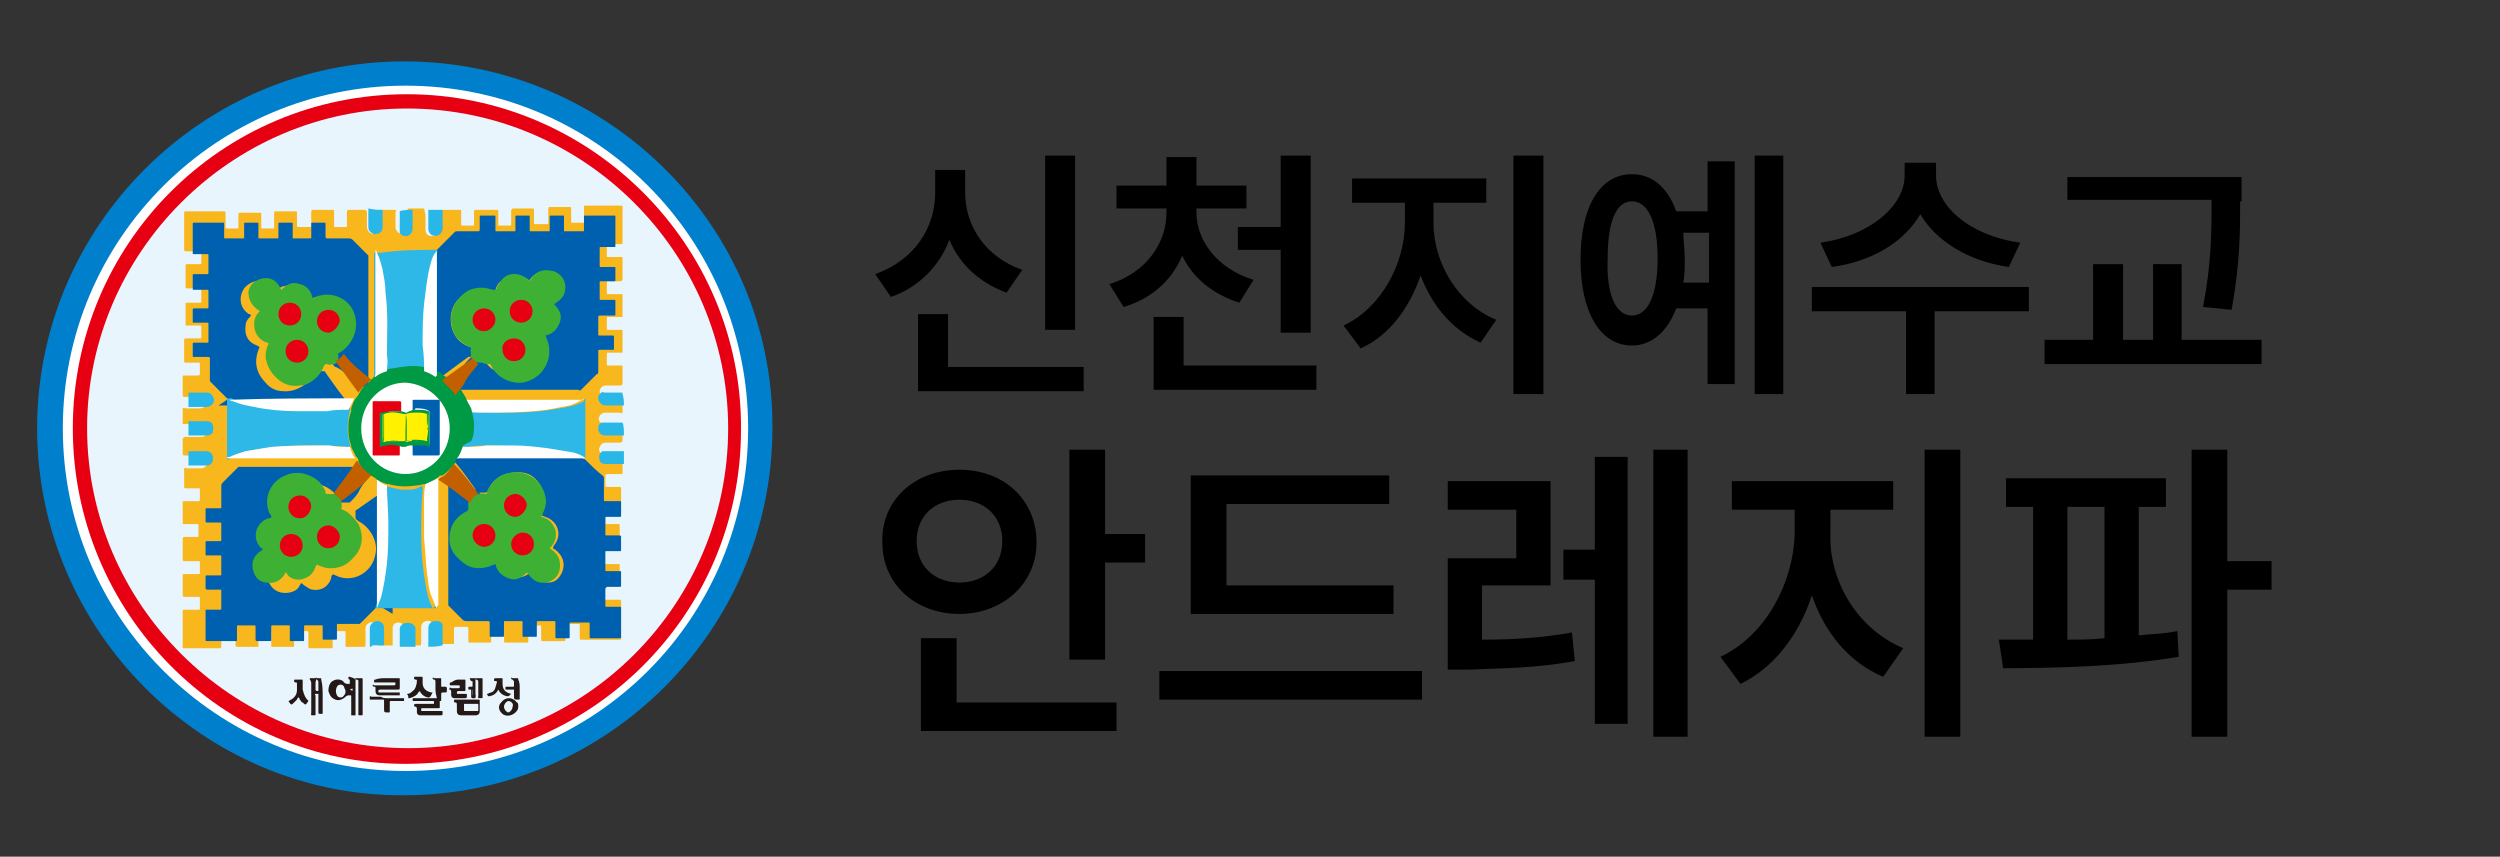 <?xml version="1.0" encoding="utf-8"?>
<!-- Generator: Adobe Illustrator 28.0.0, SVG Export Plug-In . SVG Version: 6.00 Build 0)  -->
<svg version="1.1" id="Layer_1" xmlns="http://www.w3.org/2000/svg" xmlns:xlink="http://www.w3.org/1999/xlink" x="0px" y="0px"
	 viewBox="0 0 175.1 60" style="enable-background:new 0 0 175.1 60;" xml:space="preserve">
<rect x="0" y="0" width="175.1" height="60" fill="#333333" stroke="none"/>
<style type="text/css">
	.st0{enable-background:new    ;}
	.st1{fill:#0080CC;}
	.st2{fill:#FFFFFF;}
	.st3{fill:#E60012;}
	.st4{fill:#E9F5FC;}
	.st5{fill:#F8B71C;}
	.st6{fill:#231815;}
	.st7{fill:#241916;}
	.st8{fill:#29B7E7;}
	.st9{fill:#251A17;}
	.st10{fill:#241917;}
	.st11{fill:#0060B0;}
	.st12{fill:#2DB8E8;}
	.st13{fill:#D8E1E7;}
	.st14{fill:#3EB134;}
	.st15{fill:#009944;}
	.st16{fill:#C26000;}
	.st17{fill:#019944;}
	.st18{fill:#FFF100;}
	.st19{fill:#2CA838;}
	.st20{fill:#6FC027;}
	.st21{fill:#38AC35;}
	.st22{fill:#BBD912;}
	.st23{fill:#119F40;}
	.st24{fill:#DEE609;}
	.st25{fill:#1DA33C;}
	.st26{fill:#7DC422;}
	.st27{fill:#47B131;}
	.st28{fill:#17A13D;}
	.st29{fill:#59B72C;}
</style>
<g class="st0">
	<path d="M65.5,13.5v-1.6h2.1v1.6c0,2.3,1.4,4.5,4,5.4l-1.1,1.6c-1.9-0.7-3.3-2-4-3.7c-0.7,1.8-2.1,3.3-4.1,4l-1.1-1.6
		C64.1,18.2,65.5,15.9,65.5,13.5z M64.3,22h2.1v3.7h9.5v1.7H64.3V22z M75.3,23.1h-2.1V10.9h2.1V23.1z"/>
	<path d="M87.8,19.6l-1,1.6c-1.9-0.6-3.3-1.8-4-3.3c-0.7,1.7-2.1,3-4.1,3.6l-1-1.6c2.6-0.8,4-2.9,4-5v-0.3h-3.5V13h3.5v-2h2.1v2h3.5
		v1.6h-3.5v0.3C83.8,16.8,85.2,18.8,87.8,19.6z M80.8,22.2h2.1v3.4h9.3v1.7H80.8V22.2z M86.7,15.9h3v-5h2.1v12.4h-2.1v-5.8h-3V15.9z
		"/>
	<path d="M104.8,22.4l-1.1,1.6c-2-0.9-3.4-2.6-4.2-4.7c-0.8,2.3-2.2,4.2-4.2,5.1l-1.2-1.6c2.6-1.2,4.3-4.3,4.3-7.2v-1.4h-3.7v-1.7
		h9.4v1.7h-3.7v1.4C100.4,18.4,102.1,21.3,104.8,22.4z M106,10.9h2.1v16.7H106V10.9z"/>
	<path d="M114.3,12.2c1.4,0,2.5,0.9,3.1,2.6h2.2v-3.5h1.9v15.6h-1.9v-5.3h-2.2c-0.6,1.6-1.7,2.6-3.1,2.6c-2.2,0-3.6-2.3-3.6-6
		C110.7,14.4,112.1,12.2,114.3,12.2z M114.3,22.1c1.1,0,1.8-1.4,1.8-4c0-2.6-0.7-4-1.8-4c-1.1,0-1.7,1.4-1.7,4
		C112.5,20.7,113.2,22.1,114.3,22.1z M118,18.1c0,0.6,0,1.2-0.1,1.7h1.8v-3.5h-1.8C117.9,16.9,118,17.5,118,18.1z M124.9,27.6h-2
		V10.9h2V27.6z"/>
	<path d="M126.9,20.1h15.2v1.7h-6.6v5.8h-2v-5.8h-6.6V20.1z M141.5,17l-0.8,1.7c-2.8-0.4-5.1-1.8-6.2-3.7c-1.1,1.9-3.3,3.3-6.2,3.7
		l-0.8-1.7c3.5-0.5,5.9-2.6,5.9-4.7v-0.9h2.2v0.9C135.6,14.4,137.9,16.5,141.5,17z"/>
	<path d="M143.2,23.8h3.4v-5.3h2.1v5.3h2.1v-5.3h2v5.3h5.6v1.7h-15.2V23.8z M156.9,14.1c0,2.1,0,4.3-0.6,7.6l-2-0.2
		c0.6-3.1,0.6-5.4,0.6-7.4v-0.1h-10.1v-1.6h12.2V14.1z"/>
</g>
<g class="st0">
	<path d="M67.2,32.9c3.1,0,5.4,2.1,5.4,5.1c0,2.9-2.4,5-5.4,5c-3.1,0-5.4-2.1-5.4-5C61.7,35,64.1,32.9,67.2,32.9z M67.2,40.8
		c1.7,0,3-1.1,3-2.9c0-1.8-1.3-2.9-3-2.9c-1.7,0-3,1.1-3,2.9C64.2,39.7,65.5,40.8,67.2,40.8z M64.5,44.7H67v4.5h11.2v2H64.5V44.7z
		 M77.4,37.4h2.8v2h-2.8v6.8h-2.5V31.5h2.5V37.4z"/>
	<path d="M81.2,47h18.4v2H81.2V47z M97.5,43H83.4v-9.7h13.9v2H85.9V41h11.7V43z"/>
	<path d="M108.6,41h-4.8v3.8c2.1,0,4-0.1,6.3-0.5l0.2,2c-2.7,0.5-5,0.5-7.5,0.6h-1.4v-7.8h4.8v-3.4h-4.8v-2h7.2V41z M109.5,38.5h2.2
		V32h2.3v18.7h-2.3V40.6h-2.2V38.5z M115.8,31.5h2.4v20.1h-2.4V31.5z"/>
	<path d="M133.3,45.4l-1.4,2c-2.4-1-4.1-3.1-5-5.7c-0.9,2.8-2.7,5.1-5,6.2l-1.4-1.9c3.2-1.5,5.1-5.2,5.2-8.6v-1.7h-4.4v-2h11.3v2
		h-4.4v1.7C128.1,40.6,130,44,133.3,45.4z M134.8,31.5h2.5v20.1h-2.5V31.5z"/>
	<path d="M151.7,35.5h-1.9v9c0.9-0.1,1.8-0.1,2.7-0.3l0.1,1.8c-4.1,0.7-8.8,0.8-12.3,0.8l-0.3-2c0.8,0,1.6,0,2.4,0v-9.3h-1.9v-2
		h11.2V35.5z M147.4,44.7v-9.2h-2.6v9.3C145.6,44.8,146.5,44.8,147.4,44.7z M153.5,31.5h2.5v7.8h3.1v2h-3.1v10.3h-2.5V31.5z"/>
</g>
<g>
	<path class="st1" d="M2.6,30c0-14.2,11.6-25.7,25.7-25.7c14.3,0,25.9,11.6,25.8,25.7c0,14.1-11.6,25.7-25.8,25.7
		C14.3,55.8,2.6,44.2,2.6,30z"/>
	<path class="st2" d="M28.4,54c-13.2,0-24-10.7-24-24s10.8-24,24-24c13.3,0,24,10.7,24,24S41.7,54,28.4,54z"/>
	<path class="st3" d="M28.5,6.6c12.9,0,23.5,10.6,23.4,23.5c0,13-10.6,23.4-23.5,23.4C15.5,53.5,5.1,42.9,5.1,30S15.5,6.6,28.5,6.6z
		"/>
	<path class="st4" d="M51,30c0,12.3-10,22.4-22.4,22.4S6.1,42.3,6.1,30S16.2,7.6,28.5,7.6C40.9,7.6,51,17.7,51,30z"/>
	<path class="st5" d="M31,14.7c0.4,0,0.8,0,1.2,0c0.1,0,0.1,0,0.1,0.1c0,0.3,0,0.6,0,0.8v0.1c0,0.1,0,0.1,0.1,0.1c0.2,0,0.5,0,0.7,0
		c0.1,0,0.1,0,0.1-0.1c0-0.3,0-0.6,0-0.8v-0.1c0,0,0-0.1,0.1-0.1c0,0,0,0,0.1,0c0.5,0,0.9,0,1.4,0c0.1,0,0.1,0,0.1,0.1
		c0,0.3,0,0.6,0,0.9c0,0.1,0,0.1,0.1,0.1c0.2,0,0.5,0,0.7,0c0.1,0,0.1,0,0.1-0.1c0-0.3,0-0.6,0-0.9c0-0.1,0-0.1,0.1-0.2
		c0.5,0,0.9,0,1.4,0c0.1,0,0.1,0,0.1,0.2c0,0.3,0,0.6,0,0.8c0,0.1,0,0.1,0.2,0.1s0.4,0,0.7,0c0.1,0,0.1,0,0.1-0.1c0-0.3,0-0.6,0-0.9
		c0-0.1,0-0.2,0.1-0.2c0.5,0,0.9,0,1.4,0c0.1,0,0.1,0,0.1,0.1c0,0.3,0,0.7,0,0.9c0,0.1,0,0.1,0.1,0.1c0.2,0,0.5,0,0.7,0
		c0.1,0,0.1,0,0.1-0.1c0-0.3,0-0.7,0-0.9c0-0.2,0-0.2,0.1-0.2c0.8,0,1.7,0,2.5,0c0.1,0,0.1,0,0.1,0.1c0,0.8,0,1.7,0,2.5
		c0,0.1,0,0.1-0.1,0.1c-0.3,0-0.7,0-0.9,0c-0.1,0-0.1,0-0.1,0.1c0,0.2,0,0.5,0,0.7c0,0.1,0,0.1,0.1,0.1c0.3,0,0.7,0,0.9,0
		c0.1,0,0.1,0,0.1,0.1c0,0.5,0,0.9,0,1.4c0,0.1,0,0.1-0.1,0.2c-0.3,0-0.6,0-0.9,0c-0.1,0-0.1,0-0.1,0.1c0,0.2,0,0.5,0,0.7
		c0,0.1,0,0.1,0.1,0.1c0.3,0,0.7,0,0.9,0c0.1,0,0.1,0,0.1,0.1c0,0.5,0,0.9,0,1.4c0,0.1,0,0.1-0.1,0.1c-0.3,0-0.6,0-0.9,0
		c-0.1,0-0.1,0-0.1,0.1c0,0.2,0,0.5,0,0.7c0,0.1,0,0.1,0.1,0.1c0.3,0,0.7,0,0.9,0c0.1,0,0.1,0,0.1,0.1c0,0.5,0,0.9,0,1.4
		c0,0.1,0,0.1-0.1,0.1c-0.3,0-0.6,0-0.9,0c-0.1,0-0.1,0-0.1,0.1c0,0.2,0,0.5,0,0.7c0,0.1,0,0.1,0.1,0.1c0.3,0,0.7,0,0.9,0
		c0.1,0,0.1,0,0.1,0.1c0,0.4,0,0.8,0,1.2c-0.1,0.1-0.1,0.1-0.2,0.1c-0.4,0-0.8,0-1,0s-0.4,0.2-0.4,0.4c0,0.3,0.2,0.4,0.4,0.4
		c0.4,0,0.7,0,1,0c0.1,0,0.2,0,0.2,0c0,0.4,0,0.8,0,1.1c-0.1,0.1-0.1,0-0.2,0c-0.4,0-0.7,0-1,0c-0.2,0-0.3,0.1-0.4,0.2
		c-0.1,0.2-0.1,0.4,0.1,0.5c0.1,0.1,0.2,0.1,0.3,0.1c0.4,0,0.8,0,1,0c0.1,0,0.2,0,0.2,0.1c0,0.4,0,0.8,0,1.1
		c-0.1,0.1-0.2,0.1-0.2,0.1c-0.4,0-0.8,0-1,0c-0.2,0-0.3,0.1-0.4,0.3c-0.1,0.2,0,0.4,0.1,0.5c0.1,0.1,0.2,0.1,0.3,0.1
		c0.4,0,0.8,0,1,0c0.1,0,0.2,0,0.2,0c0,0.4,0,0.8,0,1.2c0,0.1,0,0.1-0.1,0.1c-0.3,0-0.7,0-0.9,0c-0.1,0-0.2,0-0.2,0.1
		c0,0.2,0,0.5,0,0.7c0,0.1,0,0.1,0.1,0.1c0.3,0,0.6,0,0.8,0c0.2,0,0.2,0,0.2,0.2c0,0.5,0,0.9,0,1.3c0,0.2,0,0.2-0.2,0.2
		c-0.3,0-0.6,0-0.8,0c-0.1,0-0.1,0-0.1,0.1c0,0.2,0,0.4,0,0.7c0,0.1,0,0.1,0.1,0.1c0.3,0,0.6,0,0.8,0c0.1,0,0.1,0,0.1,0.2
		c0,0.5,0,0.9,0,1.3c0,0.2,0,0.2-0.2,0.2c-0.3,0-0.6,0-0.8,0c-0.1,0-0.1,0-0.1,0.2s0,0.4,0,0.7c0,0.2,0,0.2,0.2,0.2
		c0.3,0,0.6,0,0.8,0c0.1,0,0.1,0,0.1,0.1c0,0.5,0,0.9,0,1.4c0,0.1,0,0.1-0.1,0.1c-0.3,0-0.6,0-0.9,0c-0.1,0-0.1,0-0.1,0.1
		c0,0.2,0,0.5,0,0.7c0,0.1,0,0.1,0.1,0.1c0.3,0,0.6,0,0.9,0c0.2,0,0.2,0,0.2,0.2c0,0.8,0,1.7,0,2.5c0,0.1,0,0.1-0.2,0.1
		c-0.8,0-1.7,0-2.5,0c-0.2,0-0.2,0-0.2-0.2c0-0.3,0-0.6,0-0.8c0-0.1,0-0.1-0.1-0.1c-0.2,0-0.4,0-0.7,0c-0.2,0-0.2,0-0.2,0.2
		c0,0.3,0,0.6,0,0.8c0,0.2,0,0.2-0.2,0.2c-0.5,0-0.9,0-1.3,0c-0.2,0-0.2,0-0.2-0.2c0-0.3,0-0.6,0-0.8c0-0.1,0-0.1-0.1-0.1
		c-0.2,0-0.4,0-0.6,0c-0.2,0-0.2,0-0.2,0.2c0,0.3,0,0.6,0,0.8c0,0.2,0,0.2-0.2,0.2c-0.5,0-0.9,0-1.4,0c-0.1,0-0.1,0-0.1-0.2
		c0-0.3,0-0.6,0-0.8c0-0.1,0-0.1-0.1-0.1c-0.2,0-0.4,0-0.7,0c-0.1,0-0.1,0-0.1,0.1c0,0.3,0,0.6,0,0.9c0,0.1,0,0.1-0.1,0.1
		c-0.5,0-0.9,0-1.4,0c-0.1,0-0.1,0-0.1-0.1c0-0.3,0-0.6,0-0.8c0-0.2,0-0.2-0.2-0.2s-0.4,0-0.6,0c-0.2,0-0.2,0-0.2,0.2
		c0,0.3,0,0.6,0,0.8v0.1c0,0.1,0,0.1-0.1,0.1c-0.2,0-0.4,0-0.6,0c-0.2,0-0.5,0-0.7,0c-0.1-0.1,0-0.1,0-0.2c0-0.4,0-0.7,0-1
		c0-0.3-0.3-0.5-0.6-0.4c-0.2,0.1-0.3,0.2-0.3,0.4c0,0.4,0,0.8,0,1.1c0,0.1,0,0.2-0.1,0.2h-0.1c-0.3,0-0.6,0-0.8,0
		c-0.1,0-0.1,0-0.1,0c-0.1-0.1-0.1-0.2-0.1-0.2c0-0.4,0-0.8,0-1c0-0.3-0.2-0.4-0.4-0.4c-0.3,0-0.4,0.2-0.4,0.4c0,0.4,0,0.8,0,1
		c0,0.1,0,0.2,0,0.2h-0.1c-0.3,0-0.6,0-0.8,0h-0.1c-0.1-0.1,0-0.1,0-0.2c0-0.4,0-0.8,0-1c0-0.3-0.3-0.5-0.6-0.4
		c-0.2,0.1-0.3,0.2-0.3,0.4c0,0.4,0,0.8,0,1.1c0,0.1,0,0.2-0.1,0.2h-0.1c-0.4,0-0.8,0-1.1,0c-0.1,0-0.1,0-0.1-0.1c0-0.3,0-0.6,0-0.9
		c0-0.1,0-0.1-0.1-0.1c-0.2,0-0.5,0-0.7,0c-0.1,0-0.1,0-0.1,0.1c0,0.3,0,0.6,0,0.8v0.1c0,0.2,0,0.2-0.2,0.2s-0.4,0-0.6,0
		s-0.5,0-0.7,0s-0.2,0-0.2-0.2c0-0.3,0-0.6,0-0.8c0-0.2,0-0.2-0.2-0.2s-0.4,0-0.6,0c-0.2,0-0.2,0-0.2,0.2c0,0.3,0,0.6,0,0.8
		c0,0.1,0,0.1-0.1,0.1c-0.5,0-0.9,0-1.4,0c-0.1,0-0.1,0-0.1-0.1c0-0.3,0-0.6,0-0.9c0-0.1,0-0.1-0.1-0.1c-0.2,0-0.5,0-0.7,0
		c-0.1,0-0.1,0-0.1,0.1c0,0.3,0,0.6,0,0.9c0,0.1,0,0.1-0.1,0.1c-0.5,0-0.9,0-1.3,0c-0.2,0-0.2,0-0.2-0.2c0-0.3,0-0.6,0-0.8
		c0-0.1,0-0.1-0.2-0.1s-0.5,0-0.7,0c-0.1,0-0.1,0-0.1,0.1c0,0.3,0,0.6,0,0.9c0,0.1,0,0.2-0.1,0.2c-0.8,0-1.7,0-2.5,0
		c-0.1,0-0.1,0-0.1-0.1c0-0.8,0-1.7,0-2.5c0-0.1,0-0.1,0.2-0.1c0.3,0,0.6,0,0.9,0c0.1,0,0.1,0,0.1-0.1c0-0.2,0-0.5,0-0.7
		c0-0.1,0-0.1-0.1-0.1c-0.3,0-0.6,0-0.9,0c-0.1,0-0.2,0-0.2-0.1c0-0.5,0-0.9,0-1.4c0-0.1,0-0.1,0.2-0.1c0.3,0,0.6,0,0.9,0
		c0.1,0,0.1,0,0.1-0.1c0-0.2,0-0.5,0-0.7c0-0.1,0-0.1-0.1-0.1c-0.3,0-0.7,0-0.9,0c-0.1,0-0.2,0-0.2-0.1c0-0.5,0-0.9,0-1.4
		c0-0.1,0-0.2,0.1-0.2c0.3,0,0.6,0,0.9,0c0.1,0,0.1,0,0.1-0.1c0-0.2,0-0.4,0-0.7c0-0.1,0-0.1-0.1-0.1c-0.3,0-0.6,0-0.9,0
		c-0.1,0-0.1,0-0.1-0.1c0-0.5,0-0.9,0-1.4c0-0.1,0-0.1,0.1-0.1c0.3,0,0.6,0,0.9,0c0.2,0,0.2,0,0.2-0.1c0-0.2,0-0.4,0-0.7
		c0-0.1,0-0.1-0.1-0.1c-0.3,0-0.6,0-0.8,0c-0.2,0-0.2,0-0.2-0.2c0-0.4,0-0.8,0-1.2c0.1-0.1,0.1,0,0.2,0c0.4,0,0.8,0,1,0
		c0.3,0,0.5-0.3,0.4-0.6c-0.1-0.2-0.2-0.3-0.4-0.3c-0.4,0-0.8,0-1.1,0c-0.1,0-0.2,0-0.2-0.1c0-0.4,0-0.8,0-1.1
		c0.1-0.1,0.1-0.1,0.2-0.1c0.4,0,0.8,0,1.1,0c0.3,0,0.4-0.2,0.4-0.4c0-0.3-0.2-0.4-0.4-0.5c-0.4,0-0.8,0-1.1,0c-0.1,0-0.2,0-0.2,0
		c0-0.4,0-0.8,0-1.1c0.1-0.1,0.1,0,0.2,0c0.4,0,0.8,0,1,0c0.3,0,0.4-0.2,0.4-0.4c0-0.3-0.2-0.4-0.4-0.4c-0.4,0-0.8,0-1,0
		c-0.1,0-0.2,0-0.2-0.1c0-0.5,0-0.8,0-1.3c0-0.1,0-0.1,0.1-0.1c0.3,0,0.7,0,0.9,0c0.1,0,0.2,0,0.2-0.1c0-0.2,0-0.4,0-0.7
		c0-0.1,0-0.1-0.1-0.1c-0.3,0-0.6,0-0.8,0c-0.2,0-0.2,0-0.2-0.2c0-0.5,0-0.9,0-1.3c0-0.2,0-0.2,0.2-0.2c0.3,0,0.6,0,0.9,0
		c0.1,0,0.1,0,0.1-0.1c0-0.2,0-0.5,0-0.7c0-0.1,0-0.1-0.1-0.1c-0.3,0-0.6,0-0.8,0h-0.1c-0.1,0-0.1,0-0.1-0.1s0-0.2,0-0.3
		c0-0.4,0-0.8,0-1.1c0-0.1,0-0.1,0.1-0.1c0.3,0,0.6,0,0.9,0c0.1,0,0.1,0,0.1-0.2c0-0.2,0-0.4,0-0.6s0-0.2-0.2-0.2
		c-0.3,0-0.6,0-0.8,0c-0.1,0-0.1,0-0.1-0.2c0-0.5,0-0.9,0-1.3c0-0.2,0-0.2,0.2-0.2c0.3,0,0.6,0,0.8,0c0.1,0,0.1,0,0.1-0.1
		c0-0.2,0-0.5,0-0.7c0-0.1,0-0.1-0.1-0.1c-0.3,0-0.6,0-0.9,0c-0.2,0-0.2,0-0.2-0.2c0-0.8,0-1.7,0-2.5c0-0.1,0-0.1,0.2-0.1
		c0.8,0,1.7,0,2.5,0c0.2,0,0.2,0,0.2,0.2c0,0.3,0,0.6,0,0.9c0,0.1,0,0.1,0.1,0.1c0.2,0,0.5,0,0.7,0c0.1,0,0.1,0,0.1-0.1
		c0-0.3,0-0.6,0-0.8c0-0.2,0-0.2,0.2-0.2c0.5,0,0.9,0,1.3,0c0.1,0,0.1,0,0.1,0.1c0,0.3,0,0.6,0,0.9c0,0.1,0,0.1,0.1,0.1
		c0.2,0,0.5,0,0.7,0c0.1,0,0.1,0,0.1-0.1c0-0.3,0-0.6,0-0.9c0-0.2,0-0.2,0.2-0.2c0.5,0,0.9,0,1.3,0c0.1,0,0.1,0,0.1,0.1
		c0,0.3,0,0.6,0,0.8c0,0.2,0,0.2,0.2,0.2c0.2,0,0.4,0,0.7,0c0.1,0,0.1,0,0.1-0.1c0-0.3,0-0.6,0-0.9c0-0.1,0-0.2,0.1-0.2
		c0.5,0,0.9,0,1.4,0c0.1,0,0.1,0,0.1,0.2c0,0.3,0,0.6,0,0.9c0,0.1,0,0.1,0.1,0.1c0.2,0,0.5,0,0.7,0c0.1,0,0.1,0,0.1-0.1
		c0-0.3,0-0.6,0-0.9c0-0.1,0-0.2,0.1-0.2c0.4,0,0.8,0,1.2,0c0.1,0.1,0.1,0.1,0.1,0.2c0,0.4,0,0.8,0,1c0,0.2,0.1,0.3,0.2,0.4
		c0.2,0.1,0.4,0.1,0.5-0.1c0.1-0.1,0.1-0.2,0.1-0.3c0-0.4,0-0.8,0-1c0-0.1,0-0.2,0.1-0.2c0.4,0,0.8,0,1.1,0c0.1,0.1,0,0.1,0,0.2
		c0,0.4,0,0.8,0,1c0,0.2,0.1,0.3,0.2,0.4c0.2,0.1,0.4,0.1,0.5-0.1c0.1-0.1,0.2-0.2,0.1-0.4c0-0.4,0-0.8,0-1c0-0.1,0-0.1,0.1-0.2
		c0.4,0,0.8,0,1.1,0c0.1,0.4,0.1,0.5,0.1,0.5c0,0.4,0,0.8,0,1c0,0.3,0.2,0.5,0.6,0.4c0.2,0,0.3-0.2,0.3-0.4c0-0.4,0-0.8,0-1
		C30.9,14.9,30.9,14.8,31,14.7z"/>
	<path class="st6" d="M24.9,47.6c0,0.1,0,0.1,0,0.2c0,0.7,0,1.4,0,2.1V50c0,0,0,0,0,0.1c-0.1,0-0.2,0-0.3,0V50c0-0.2,0-0.4,0-0.6
		c0-0.2,0-0.4,0-0.6c0-0.1,0-0.1-0.1-0.1s-0.2,0-0.3,0.1c-0.2,0.2-0.5,0.3-0.7,0.2c-0.3-0.1-0.4-0.3-0.5-0.6c0-0.3,0.1-0.6,0.3-0.7
		c0.3-0.2,0.7-0.1,0.8,0.1c0.1,0.1,0.2,0.1,0.3,0.1h0.1c0-0.1,0-0.2,0-0.3c0,0-0.1,0-0.1-0.1c0-0.1,0-0.1,0.1-0.1
		C24.8,47.5,24.8,47.5,24.9,47.6C24.9,47.5,25,47.5,24.9,47.6z"/>
	<path class="st7" d="M22.6,48.8c0,0.4,0,0.8,0,1.1c0,0.1,0,0.1-0.1,0.1c-0.2,0-0.2,0-0.2-0.2c0-0.4,0-0.8,0-1.1v-0.1
		c-0.1,0-0.1,0-0.2,0s0,0.1,0,0.1c0,0.2,0,0.5,0,0.7s0,0.4,0,0.6c0,0.1,0,0.1-0.1,0.1c-0.3,0-0.2,0-0.2-0.2c0-0.7,0-1.3,0-2
		c0-0.1,0-0.2-0.1-0.3v-0.1c0,0,0,0,0.1,0l0,0c0.1,0,0.3,0,0.3,0c0.1,0.1,0,0.2,0,0.3c0,0.2,0,0.3,0,0.5c0,0.1,0.1,0.1,0.1,0.1
		c0.1,0,0.1,0,0.1-0.1c0-0.2,0-0.3,0-0.5c0-0.1,0-0.1-0.1-0.2c-0.1,0-0.1-0.1-0.1-0.1c0-0.1,0.1,0,0.1,0c0.1,0,0.2,0,0.2,0
		c0.1,0,0.1,0,0.1,0.1C22.6,48,22.6,48.4,22.6,48.8z"/>
	<path class="st8" d="M43.7,28.4c-0.5,0-0.8,0-1.3,0c-0.3,0-0.5-0.3-0.5-0.5c0-0.1,0-0.2,0.1-0.3c0.1-0.1,0.2-0.2,0.3-0.1
		c0.5,0,0.8,0,1.3,0v0.1C43.7,27.9,43.7,28.1,43.7,28.4z"/>
	<path class="st8" d="M30,45.3c0-0.5,0-0.8,0-1.3c0-0.3,0.2-0.5,0.5-0.5c0.1,0,0.3,0,0.4,0.1c0.1,0.1,0.1,0.2,0.1,0.3
		c0,0.5,0,0.9,0,1.3C30.6,45.3,30.3,45.3,30,45.3z"/>
	<path class="st8" d="M43.7,32.5c-0.5,0-0.8,0-1.3,0c-0.2,0-0.4-0.1-0.4-0.3c-0.1-0.2,0-0.5,0.2-0.6c0.1,0,0.1,0,0.2,0
		c0.5,0,0.8,0,1.3,0c0,0.2,0,0.4,0,0.6C43.7,32.4,43.7,32.5,43.7,32.5z"/>
	<path class="st8" d="M25.9,45.3c0-0.5,0-0.8,0-1.3c0-0.3,0.3-0.5,0.5-0.5c0.3,0,0.5,0.2,0.5,0.5c0,0.4,0,0.8,0,1.2
		c-0.3,0-0.5,0-0.8,0C26,45.3,26,45.3,25.9,45.3z"/>
	<path class="st8" d="M28.9,14.7c0,0.5,0,0.8,0,1.3c0,0.2-0.1,0.4-0.3,0.5c-0.2,0.1-0.5,0-0.6-0.2C28,16.2,28,16.1,28,16.1
		c0-0.5,0-0.8,0-1.3C28.2,14.7,28.6,14.7,28.9,14.7z"/>
	<path class="st7" d="M27.1,47.5c0.3,0,0.6,0,0.8,0c0.1,0,0.1,0,0.1,0.1c0,0.2,0,0.3,0,0.5s0,0.2-0.2,0.2c-0.4,0-0.8,0-1.1,0h-0.1
		c-0.1,0-0.1,0.1-0.1,0.1c0,0.1,0,0.1,0.1,0.1h0.1c0.4,0,0.8,0,1.2,0h0.1c0,0.1,0,0.1,0,0.2H28c-0.5,0-0.9,0-1.3,0h-0.1
		c-0.2,0-0.3-0.1-0.3-0.3c0-0.1,0-0.1,0-0.2s0-0.1-0.1-0.1S26.1,48,26.1,48c0-0.1,0.1,0,0.1,0c0.5,0,0.8,0,1.3,0h0.1
		c0.1,0,0.1-0.1,0.1-0.1c0-0.1,0-0.1-0.1-0.1s-0.2,0-0.3,0c-0.4,0-0.8,0-1,0c-0.1,0-0.1,0-0.1-0.1c0-0.1,0-0.1,0.1-0.1
		C26.5,47.5,26.8,47.5,27.1,47.5z"/>
	<path class="st8" d="M26.8,14.7c0,0.4,0,0.8,0,1.2c0,0.4-0.3,0.5-0.6,0.5c-0.2-0.1-0.4-0.2-0.4-0.5c0-0.5,0-0.8,0-1.3
		C26.3,14.7,26.5,14.7,26.8,14.7z"/>
	<path class="st8" d="M13.2,29.5c0.5,0,0.8,0,1.3,0c0.2,0,0.4,0.1,0.4,0.3c0.1,0.2,0,0.3,0,0.5c-0.1,0.1-0.2,0.2-0.4,0.2
		c-0.5,0-0.9,0-1.3,0C13.2,30.2,13.2,29.8,13.2,29.5z"/>
	<path class="st8" d="M13.2,31.6c0.4,0,0.8,0,1.2,0s0.6,0.3,0.5,0.7c-0.1,0.2-0.2,0.3-0.4,0.3c-0.5,0-0.8,0-1.3,0
		C13.2,32.2,13.2,31.9,13.2,31.6z"/>
	<path class="st8" d="M13.2,27.5c0.5,0,0.8,0,1.3,0c0.3,0,0.4,0.2,0.5,0.5c0,0.2-0.2,0.5-0.5,0.5c-0.5,0-0.8,0-1.3,0
		C13.2,28.1,13.2,27.8,13.2,27.5z"/>
	<path class="st8" d="M31,14.7c0,0.5,0,0.8,0,1.3c0,0.3-0.3,0.6-0.6,0.5c-0.2,0-0.4-0.2-0.4-0.5c0-0.5,0-0.8,0-1.3
		C30.3,14.7,30.6,14.7,31,14.7z"/>
	<path class="st8" d="M43.7,30.5c-0.5,0-0.8,0-1.3,0c-0.3,0-0.5-0.2-0.5-0.5c0-0.1,0-0.2,0.1-0.3c0.1-0.1,0.2-0.1,0.3-0.1
		c0.5,0,0.9,0,1.3,0C43.7,29.8,43.7,30.2,43.7,30.5z"/>
	<path class="st8" d="M28,45.3c0-0.5,0-0.9,0-1.3c0-0.1,0.1-0.2,0.2-0.3c0.2-0.1,0.5-0.1,0.7,0c0.1,0.1,0.2,0.2,0.2,0.3
		c0,0.5,0,0.9,0,1.3C28.6,45.3,28.2,45.3,28,45.3z"/>
	<path class="st7" d="M29.9,48.9c0.3,0,0.5,0,0.8,0c0.1,0,0.1,0,0.1,0.1c0,0.2,0,0.3,0,0.5c0,0.1,0,0.1-0.1,0.1c-0.4,0-0.7,0-1,0
		h-0.1c-0.1,0-0.1,0-0.1,0.1c0,0.1,0,0.1,0.1,0.1c0.2,0,0.5,0,0.7,0s0.4,0,0.6,0c0.1,0,0.1,0,0.1,0.1c0,0.2,0,0.2-0.2,0.2
		c-0.5,0-0.8,0-1.3,0h-0.1c-0.1,0-0.2-0.1-0.2-0.2s0-0.1,0-0.2s0-0.2-0.1-0.2s-0.1-0.1-0.1-0.1c0-0.1,0.1-0.1,0.1-0.1
		c0.4,0,0.8,0,1.1,0h0.1c0.1,0,0.1,0,0.1-0.1c0-0.1,0-0.1-0.1-0.1c-0.4,0-0.8,0-1.1,0H29c-0.1,0-0.1,0-0.1-0.1c0-0.1,0-0.1,0.1-0.1
		C29.5,48.9,29.7,48.9,29.9,48.9z"/>
	<path class="st7" d="M32.9,50.1c-0.2,0-0.4,0-0.6,0c-0.2,0-0.3-0.1-0.3-0.3c0-0.1,0-0.3,0-0.4s0-0.2-0.1-0.2c-0.1,0-0.1,0-0.1-0.1
		c0-0.1,0-0.1,0.1-0.1H32c0.5,0,0.9,0,1.4,0h0.1c0.1,0,0.1,0,0.1,0.1c0,0.2,0,0.4,0,0.7c0,0.2-0.1,0.3-0.3,0.3
		C33.3,50.1,33.1,50.1,32.9,50.1z"/>
	<path class="st7" d="M27.1,48.9c0.4,0,0.8,0,1.1,0h0.1c0,0.1,0,0.1,0,0.2h-0.1c-0.3,0-0.6,0-0.8,0c-0.1,0-0.1,0-0.1,0.1
		c0,0.2,0,0.4,0,0.6c0,0.1,0,0.1-0.1,0.1c-0.3,0-0.3,0-0.3-0.3c0-0.2,0-0.3,0-0.5c0-0.1,0-0.1-0.1-0.1c-0.3,0-0.6,0-0.8,0h-0.1
		c0-0.1,0-0.1,0-0.2s0.1,0,0.1,0c0.2,0,0.5,0,0.7,0C26.8,48.9,27,48.9,27.1,48.9z"/>
	<path class="st6" d="M36.3,49.5c0,0.2-0.1,0.3-0.2,0.4c-0.3,0.3-0.8,0.3-1,0c-0.2-0.2-0.2-0.5,0-0.7c0.3-0.4,0.8-0.4,1.1,0
		C36.3,49.2,36.3,49.4,36.3,49.5z"/>
	<path class="st7" d="M32.1,47.6c0.1,0,0.3,0,0.4,0s0.1,0,0.1,0.1c0,0.2,0,0.4,0,0.6c0,0.1,0,0.1-0.1,0.1c-0.1,0-0.3,0-0.4,0
		S32,48.5,32,48.5c0,0.1,0,0.1,0.1,0.1c0.2,0,0.4,0,0.5,0c0.1,0,0.1,0,0.1,0.1v0.1c0,0,0,0.1-0.1,0.1c-0.3,0-0.6,0-0.8,0
		c-0.1,0-0.2-0.1-0.2-0.2s0-0.2,0-0.2c0-0.1,0-0.2-0.1-0.2s0-0.1,0-0.1c0-0.1,0.1,0,0.1,0c0.2,0,0.4,0,0.5,0c0.1,0,0.1,0,0.1-0.1
		c0-0.1,0-0.1-0.1-0.1c-0.2,0-0.3,0-0.5,0c-0.1,0-0.1,0-0.1-0.1c0-0.1,0-0.1,0.1-0.1C31.9,47.6,32,47.6,32.1,47.6z"/>
	<path class="st9" d="M24.9,47.6c0-0.1,0-0.1-0.2-0.1c-0.1,0-0.1,0-0.2,0s-0.1,0-0.1,0.1c0-0.1,0-0.1,0.1-0.1c0.3,0,0.5,0,0.8,0
		c0.1,0,0.1,0,0.1,0.1c0,0,0,0,0,0.1c0,0.8,0,1.5,0,2.3c0,0.1,0,0.1-0.1,0.1c0,0,0,0-0.1,0s-0.1,0-0.1-0.1c0-0.7,0-1.4,0-2.1
		c0-0.1,0-0.1,0-0.2C25.1,47.6,25,47.6,24.9,47.6z"/>
	<path class="st6" d="M21.6,49.1c-0.2,0.3-0.2,0.3-0.4,0.1c-0.1,0-0.1-0.1-0.2-0.2c0-0.1-0.1-0.1-0.1-0.2c0,0.1-0.1,0.1-0.1,0.2
		c-0.1,0.1-0.1,0.1-0.2,0.2c-0.2,0.2-0.2,0.2-0.4-0.1c0.1,0,0.1-0.1,0.2-0.1c0.3-0.2,0.4-0.4,0.4-0.7c0-0.1,0-0.3,0-0.4
		s0-0.1-0.1-0.1s-0.1-0.1-0.1-0.1c0-0.1,0-0.1,0.1-0.1s0.2,0,0.4,0c0.1,0,0.1,0,0.1,0.1c0,0.2,0,0.4,0,0.6
		C21.3,48.7,21.4,48.9,21.6,49.1C21.5,48.9,21.5,49,21.6,49.1z"/>
	<path class="st7" d="M28.5,48.6c0.2,0,0.3-0.1,0.4-0.2c0.2-0.1,0.3-0.5,0.3-0.7c0-0.1,0-0.1-0.1-0.1S29,47.5,29,47.5
		c0-0.1,0-0.1,0.1-0.1s0.2,0,0.4,0c0.1,0,0.1,0,0.1,0.1s0,0.2,0,0.3c0,0.4,0.2,0.6,0.6,0.7h0.1l0,0c-0.2,0.4-0.2,0.4-0.5,0.3
		c-0.2-0.1-0.3-0.2-0.4-0.4c0,0,0,0-0.1,0.1c-0.1,0.2-0.3,0.3-0.6,0.4c-0.1,0-0.1,0-0.1,0C28.6,48.8,28.6,48.7,28.5,48.6z"/>
	<path class="st7" d="M35.8,48.6C35.8,48.6,35.8,48.7,35.8,48.6c-0.2,0.2-0.2,0.2-0.5,0.1c-0.2-0.1-0.3-0.2-0.4-0.4
		c-0.1,0.2-0.2,0.3-0.4,0.4c-0.3,0.1-0.3,0.1-0.4-0.1c0.1,0,0.2-0.1,0.3-0.1c0.3-0.1,0.3-0.4,0.4-0.7c0-0.1,0-0.1-0.1-0.1
		c-0.1,0-0.1,0-0.1-0.1c0-0.1,0.1-0.1,0.1-0.1c0.1,0,0.2,0,0.4,0c0.1,0,0.1,0,0.1,0.1c0,0.1,0,0.2,0,0.3
		C35.2,48.3,35.4,48.5,35.8,48.6C35.7,48.6,35.8,48.6,35.8,48.6z"/>
	<path class="st10" d="M36.4,48.2c0,0.2,0,0.4,0,0.7c0,0.1,0,0.1-0.1,0.1c-0.3,0-0.3,0-0.3-0.3c0-0.1,0-0.3,0-0.4
		c-0.1,0-0.2,0-0.4,0h-0.1c-0.1,0-0.1,0-0.1-0.1c0-0.1,0-0.1,0.1-0.1c0.1,0,0.3,0,0.4,0s0.1,0,0.1-0.1c0-0.1,0-0.1,0-0.2
		s0-0.1-0.1-0.2c-0.1,0-0.1-0.1-0.1-0.1c0-0.1,0.1,0,0.1,0c0.1,0,0.2,0,0.3,0c0.1,0,0.1,0,0.1,0.1C36.4,47.8,36.4,48,36.4,48.2z"/>
	<path class="st7" d="M30.5,48.3c0-0.2,0-0.3,0-0.5c0-0.1,0-0.2-0.1-0.2s-0.1-0.1-0.1-0.1c0-0.1,0.1,0,0.1,0c0.1,0,0.2,0,0.4,0
		c0.1,0,0.1,0,0.1,0.1c0,0.1,0,0.2,0,0.4c0,0.1,0,0.1,0.1,0.1s0.1,0,0.2,0c0,0,0.1,0,0.1,0.1c0,0,0,0,0,0.1c0,0.2,0,0.2-0.2,0.2
		s-0.2,0-0.2,0.2c0,0.1,0,0.2,0,0.3c0,0.1,0,0.1-0.1,0.1c-0.3,0-0.2,0-0.2-0.2C30.5,48.5,30.5,48.4,30.5,48.3z"/>
	<path class="st9" d="M32.9,47.5C32.9,47.4,32.9,47.4,32.9,47.5c0.3,0,0.6,0,0.8,0c0.1,0,0.1,0,0.1,0.1c0,0.4,0,0.8,0,1.2
		c0,0.1,0,0.1-0.1,0.1c-0.3,0-0.2,0-0.2-0.2c0-0.3,0-0.7,0-0.9c0-0.1,0-0.2-0.2-0.2c0,0.1,0,0.3,0,0.4c0,0.3,0,0.6,0,0.8
		c0,0.1,0,0.1-0.1,0.1l0,0c-0.2,0-0.2,0-0.2-0.2s0-0.3,0-0.5c0.1,0,0.1,0.1,0.1,0.1c0,0.1,0,0.2,0,0.3c0,0.1,0,0.1,0.1,0.1
		c0.1,0,0.1-0.1,0.1-0.1c0-0.4,0-0.7,0-1c0-0.1,0-0.1-0.1-0.1C33,47.5,33,47.5,32.9,47.5z"/>
	<path class="st9" d="M32.9,47.5c0.1,0,0.2,0,0.3,0c0.1,0,0.1,0,0.1,0.1c0,0.4,0,0.8,0,1.2c0,0.1-0.1,0.1-0.1,0.1
		c-0.1,0-0.1,0-0.1-0.1c0-0.1,0-0.3,0-0.4v-0.1c-0.1,0-0.1,0-0.2,0c-0.1,0-0.1,0-0.1-0.1c0-0.1,0-0.1,0.1-0.1c0,0,0,0,0.1,0
		c0.1,0,0.1,0,0.1-0.1c0-0.1,0-0.1,0-0.2c0-0.1,0-0.1-0.1-0.1C32.9,47.6,32.9,47.5,32.9,47.5z"/>
	<path class="st11" d="M15.9,27.9c-0.4-0.4-0.8-0.8-1.1-1.1c-0.1-0.1-0.1-0.1-0.1-0.2c0-0.5,0-0.9,0-1.4c0-0.2,0-0.2-0.2-0.2
		c-0.3,0-0.6,0-0.9,0c-0.1,0-0.1,0-0.1-0.1c0-0.3,0-0.6,0-0.8c0-0.1,0-0.1,0.1-0.1c0.3,0,0.6,0,0.9,0c0.1,0,0.1,0,0.1-0.1
		c0-0.4,0-0.8,0-1.2c0-0.1,0-0.1-0.1-0.1c-0.3,0-0.7,0-0.9,0c-0.1,0-0.1,0-0.1-0.1c0-0.3,0-0.6,0-0.8c0-0.1,0-0.1,0.2-0.1
		c0.3,0,0.6,0,0.8,0c0.1,0,0.1,0,0.1-0.1c0-0.4,0-0.8,0-1.1c0-0.1,0-0.1-0.1-0.1c-0.3,0-0.6,0-0.9,0c-0.1,0-0.1,0-0.1-0.1
		c0-0.3,0-0.6,0-0.9c0-0.1,0-0.1,0.1-0.1c0.3,0,0.7,0,0.9,0c0.1,0,0.1,0,0.1-0.1c0-0.4,0-0.8,0-1.2c0-0.1,0-0.1-0.1-0.1
		c-0.3,0-0.6,0-0.9,0c-0.1,0-0.1,0-0.1-0.1c0-0.7,0-1.3,0-2c0-0.1,0-0.1,0.1-0.1c0.7,0,1.3,0,2,0c0.1,0,0.1,0,0.1,0.1
		c0,0.3,0,0.6,0,0.9c0,0.1,0,0.1,0.1,0.1c0.4,0,0.8,0,1.2,0c0.1,0,0.1,0,0.1-0.1c0-0.3,0-0.7,0-0.9c0-0.1,0-0.1,0.1-0.1
		c0.3,0,0.6,0,0.8,0c0.1,0,0.1,0,0.1,0.1c0,0.3,0,0.7,0,0.9c0,0.1,0,0.1,0.1,0.1c0.4,0,0.8,0,1.2,0c0.1,0,0.1,0,0.1-0.1
		c0-0.3,0-0.7,0-0.9c0-0.1,0-0.1,0.1-0.1c0.3,0,0.6,0,0.8,0c0.1,0,0.1,0,0.1,0.1c0,0.3,0,0.6,0,0.9c0,0.1,0,0.1,0.1,0.1
		c0.4,0,0.8,0,1.1,0c0.1,0,0.1,0,0.1-0.1c0-0.3,0-0.6,0-0.9c0-0.1,0-0.1,0.1-0.1c0.3,0,0.6,0,0.8,0c0.1,0,0.1,0,0.1,0.1
		c0,0.3,0,0.6,0,0.8c0,0.2,0,0.2,0.2,0.2c0.5,0,0.9,0,1.4,0c0.1,0,0.2,0,0.3,0.1c0.4,0.4,0.8,0.8,1.1,1.1c0,0.1,0,0.1,0,0.2
		c0,2.9,0,5.8,0,8.7l0,0c0,0.2-0.2,0.2-0.3,0.3c-0.3-0.1-0.5-0.3-0.7-0.5c-0.5-0.3-0.8-0.7-1.3-0.9c-0.1,0-0.1-0.1-0.2-0.2
		c0-0.1,0-0.2,0-0.2c0-0.1,0-0.2,0-0.3c0-0.1,0-0.2,0.1-0.3c0.6-0.3,0.9-0.7,1.1-1.3c0.4-1.2-0.5-2.5-1.7-2.6
		c-0.4-0.1-0.8,0-1.1,0.2c-0.2,0.1-0.2,0.1-0.3-0.1c-0.3-0.8-1.3-1.2-2-0.6c-0.2,0.1-0.2,0.1-0.3,0c-0.5-0.8-1.4-0.8-2-0.1
		c-0.4,0.6-0.3,1.3,0.2,1.7c0.1,0.1,0.1,0.1,0.2,0.1c0.1,0.1,0.1,0.1,0,0.2c-0.2,0.2-0.3,0.4-0.3,0.6c-0.1,0.7,0.2,1.2,0.8,1.4
		c0.2,0.1,0.2,0.1,0.1,0.3c-0.3,0.8-0.2,1.6,0.5,2.3c0.3,0.4,0.8,0.6,1.2,0.6c1,0.1,1.9-0.6,2.2-1.2c0.1-0.1,0.1-0.2,0.3-0.2
		c0.1,0,0.3,0,0.4,0s0.1,0.1,0.1,0.1c0.5,0.7,0.9,1.3,1.4,1.9l0.1,0.1c-0.1,0.1-0.1,0.3-0.3,0.3c-2.9,0-5.8,0-8.7,0
		C16.1,27.9,16,27.9,15.9,27.9z"/>
	<path class="st11" d="M26.4,42.5C26.3,42.5,26.3,42.6,26.4,42.5c-0.5,0.5-0.8,0.8-1.1,1.1c-0.1,0.1-0.1,0.1-0.2,0.1
		c-0.5,0-0.9,0-1.4,0c-0.1,0-0.1,0-0.1,0.1c0,0.3,0,0.6,0,0.9c0,0.1,0,0.1-0.1,0.1c-0.3,0-0.6,0-0.8,0c-0.1,0-0.1,0-0.1-0.1
		c0-0.3,0-0.6,0-0.8c0-0.1,0-0.1-0.1-0.1c-0.4,0-0.8,0-1.1,0c-0.1,0-0.1,0-0.1,0.1c0,0.3,0,0.7,0,0.9c0,0.1,0,0.1-0.1,0.1
		c-0.3,0-0.6,0-0.8,0c-0.1,0-0.1,0-0.1-0.1c0-0.3,0-0.6,0-0.9c0-0.1,0-0.1-0.1-0.1c-0.4,0-0.8,0-1.1,0c-0.1,0-0.1,0-0.1,0.1
		c0,0.3,0,0.6,0,0.9c0,0.1,0,0.1-0.1,0.1c-0.3,0-0.6,0-0.8,0c-0.2,0-0.2,0-0.2-0.2c0-0.3,0-0.6,0-0.8c0-0.1,0-0.1-0.1-0.1
		c-0.4,0-0.8,0-1.1,0c-0.1,0-0.1,0-0.1,0.1c0,0.3,0,0.6,0,0.9c0,0.1,0,0.1-0.1,0.1c-0.7,0-1.3,0-2,0c-0.1,0-0.1,0-0.1-0.1
		c0-0.7,0-1.3,0-2c0-0.1,0-0.1,0.1-0.1c0.3,0,0.6,0,0.9,0c0.1,0,0.1,0,0.1-0.1c0-0.4,0-0.8,0-1.2c0-0.1,0-0.1-0.1-0.1
		c-0.3,0-0.6,0-0.8,0c-0.1,0-0.2,0-0.2-0.1c0-0.3,0-0.6,0-0.8c0-0.1,0-0.1,0.1-0.1c0.3,0,0.7,0,0.9,0c0.1,0,0.1,0,0.1-0.1
		c0-0.4,0-0.8,0-1.2c0-0.1,0-0.1-0.1-0.1c-0.3,0-0.7,0-0.9,0c-0.1,0-0.1,0-0.1-0.1c0-0.3,0-0.6,0-0.8c0-0.1,0-0.1,0.1-0.1
		c0.3,0,0.6,0,0.9,0c0.1,0,0.1,0,0.1-0.1c0-0.4,0-0.8,0-1.1c0-0.1,0-0.1-0.1-0.1c-0.3,0-0.6,0-0.8,0c-0.2,0-0.2,0-0.2-0.1
		c0-0.3,0-0.6,0-0.8c0-0.1,0-0.1,0.1-0.1c0.3,0,0.7,0,0.9,0c0.1,0,0.1,0,0.1-0.1c0-0.5,0-0.9,0-1.4c0-0.1,0-0.2,0.1-0.3
		c0.4-0.4,0.8-0.8,1.1-1.1c0,0,0,0,0.1,0h0.1c0.1,0,0.3,0,0.4,0c2.8,0,5.7,0,8.4,0c0,0,0,0,0.1,0c0.2,0,0.3,0.2,0.3,0.4
		c-0.4,0.5-0.8,0.9-1,1.4c-0.2,0.3-0.4,0.5-0.6,0.7c-0.1,0-0.1,0-0.2,0s-0.2,0-0.3,0c-0.2,0-0.3,0-0.3-0.2c-0.2-0.5-0.6-0.8-1.1-1
		c-1.2-0.5-2.5,0.3-2.8,1.5c-0.1,0.4,0,0.8,0.2,1.2c0.1,0.2,0.1,0.2-0.1,0.3c-0.8,0.3-1.1,1.3-0.6,2c0.1,0.1,0.1,0.2,0,0.3
		c-0.5,0.4-0.7,0.8-0.5,1.4c0.3,0.8,1.1,1,1.8,0.7c0.2-0.1,0.3-0.2,0.4-0.4s0.1-0.2,0.3,0c0.2,0.1,0.4,0.3,0.6,0.3
		c0.6,0.1,1.1-0.2,1.3-0.8v-0.1c0.1-0.2,0.1-0.2,0.3-0.1c1.2,0.6,2.6-0.2,2.8-1.5c0.2-0.9-0.4-1.9-1.2-2.3c-0.1-0.1-0.2-0.1-0.2-0.3
		c0-0.1,0-0.3,0-0.4c0-0.1,0.1-0.1,0.1-0.1c0.7-0.5,1.3-0.9,2-1.4c0,0,0.1-0.1,0.2-0.1s0.3,0.1,0.3,0.2s0,0.2,0,0.3
		c0,2.7,0,5.6,0,8.3C26.4,42.3,26.4,42.4,26.4,42.5z"/>
	<path class="st11" d="M30.6,17.5c0.4-0.4,0.8-0.8,1.2-1.2c0.1-0.1,0.1-0.1,0.2-0.1c0.5,0,0.9,0,1.4,0c0.2,0,0.2,0,0.2-0.2
		c0-0.3,0-0.6,0-0.8c0-0.1,0-0.1,0.1-0.1c0.3,0,0.7,0,0.9,0c0.1,0,0.1,0,0.1,0.1c0,0.3,0,0.7,0,0.9c0,0.1,0,0.1,0.1,0.1
		c0.4,0,0.8,0,1.2,0c0.1,0,0.1,0,0.1-0.1c0-0.3,0-0.6,0-0.9c0-0.1,0-0.1,0.1-0.1c0.3,0,0.6,0,0.8,0c0.1,0,0.1,0,0.1,0.1
		c0,0.3,0,0.7,0,0.9c0,0.1,0,0.1,0.1,0.1c0.4,0,0.8,0,1.2,0c0.1,0,0.1,0,0.1-0.1c0-0.3,0-0.6,0-0.9c0-0.1,0-0.1,0.1-0.1
		c0.3,0,0.6,0,0.8,0c0.1,0,0.1,0,0.1,0.1c0,0.3,0,0.6,0,0.9c0,0.1,0,0.1,0.1,0.1c0.4,0,0.8,0,1.2,0c0.1,0,0.1,0,0.1-0.1
		c0-0.3,0-0.6,0-0.9c0-0.1,0-0.1,0.1-0.1c0.7,0,1.3,0,2,0c0.1,0,0.1,0,0.1,0.1c0,0.7,0,1.3,0,2c0,0.1,0,0.1-0.1,0.1
		c-0.3,0-0.6,0-0.9,0c-0.1,0-0.1,0-0.1,0.1c0,0.4,0,0.8,0,1.2c0,0.1,0,0.1,0.1,0.1c0.3,0,0.7,0,0.9,0c0.1,0,0.1,0,0.1,0.1
		c0,0.3,0,0.6,0,0.8c0,0.1,0,0.1-0.1,0.1c-0.3,0-0.6,0-0.9,0c-0.1,0-0.1,0-0.1,0.1c0,0.4,0,0.8,0,1.1c0,0.1,0,0.1,0.1,0.1
		c0.3,0,0.7,0,0.9,0c0.1,0,0.1,0,0.1,0.1c0,0.3,0,0.6,0,0.9c0,0.1,0,0.1-0.1,0.1c-0.3,0-0.7,0-0.9,0c-0.2,0-0.2,0-0.2,0.2
		c0,0.4,0,0.8,0,1.1c0,0.1,0,0.1,0.1,0.1c0.3,0,0.6,0,0.9,0c0.1,0,0.1,0,0.1,0.1c0,0.3,0,0.6,0,0.8c0,0.1,0,0.1-0.1,0.1
		c-0.3,0-0.7,0-0.9,0c-0.1,0-0.1,0-0.1,0.1c0,0.5,0,0.9,0,1.4c0,0.1,0,0.2-0.1,0.2c-0.4,0.4-0.7,0.7-1,1l-0.1,0.1
		c-0.1,0.1-0.2,0-0.2,0c-2.8,0-5.7,0-8.6,0c-0.1,0-0.1,0-0.2,0c-0.2,0-0.2-0.2-0.3-0.3c0-0.1,0-0.1,0.1-0.1c0.5-0.7,0.9-1.3,1.5-1.9
		l0.1-0.1c0.1,0,0.1,0,0.2,0c0.1,0,0.2,0.1,0.3,0c0.1,0,0.2,0,0.2,0.1c0.2,0.4,0.5,0.8,0.8,0.9c0.8,0.5,1.7,0.4,2.4-0.2
		c0.8-0.7,0.9-1.5,0.6-2.5c-0.1-0.2-0.1-0.2,0.1-0.3c0.8-0.3,1.2-1.3,0.6-2c0.2,0.4,0.2,0.4,0.4,0.3c0.4-0.2,0.6-0.6,0.6-1
		c0-0.7-0.5-1.1-1.1-1.2c-0.5,0-0.8,0.2-1.1,0.6c-0.1,0.2-0.1,0.2-0.4,0.1c-0.5-0.4-1-0.4-1.6,0c-0.2,0.1-0.3,0.3-0.4,0.6
		c-0.1,0.2-0.1,0.2-0.3,0.2c-0.7-0.3-1.3-0.2-2,0.2c-1,0.7-1.1,2.2-0.3,3.1c0.2,0.2,0.5,0.4,0.8,0.5c0.1,0,0.2,0.1,0.1,0.2
		c0,0.1,0,0.3,0,0.4S32.9,25,32.8,25c-0.7,0.5-1.2,0.9-1.9,1.4c-0.1,0-0.1,0.1-0.2,0.1c-0.1,0-0.2-0.1-0.3-0.2c0-0.1,0-0.1,0-0.2
		c0-2.8,0-5.8,0-8.6C30.5,17.6,30.5,17.5,30.6,17.5z"/>
	<path class="st11" d="M41,32.2c0.4,0.4,0.8,0.8,1.2,1.1c0.1,0.1,0.1,0.1,0.1,0.2c0,0.5,0,0.9,0,1.4V35c0,0.1,0,0.1,0.1,0.1
		s0.2,0,0.2,0c0.3,0,0.5,0,0.8,0c0.1,0,0.1,0,0.1,0.1c0,0.3,0,0.7,0,0.9c0,0.1,0,0.1-0.1,0.1c-0.3,0-0.7,0-0.9,0
		c-0.1,0-0.1,0-0.1,0.1c0,0.4,0,0.8,0,1.1c0,0.1,0,0.1,0.1,0.1c0.3,0,0.6,0,0.8,0c0.2,0,0.2,0,0.2,0.2c0,0.3,0,0.6,0,0.8
		c0,0.1,0,0.1-0.1,0.1c-0.3,0-0.7,0-0.9,0c-0.1,0-0.1,0-0.1,0.1c0,0.4,0,0.8,0,1.2c0,0.1,0,0.1,0.1,0.1c0.3,0,0.6,0,0.9,0
		c0.1,0,0.1,0,0.1,0.1c0,0.3,0,0.6,0,0.9c0,0.1,0,0.1-0.1,0.1c-0.3,0-0.7,0-0.9,0c-0.1,0.1-0.1,0.1-0.1,0.2c0,0.4,0,0.8,0,1.1
		c0,0.1,0,0.1,0.1,0.1c0.3,0,0.6,0,0.9,0c0.1,0,0.1,0,0.1,0.1c0,0.7,0,1.3,0,2c0,0.1,0,0.1-0.1,0.1c-0.7,0-1.3,0-2,0
		c-0.1,0-0.1,0-0.1-0.1c0-0.3,0-0.7,0-0.9c0-0.1,0-0.1-0.1-0.1c-0.4,0-0.8,0-1.2,0c-0.1,0-0.1,0-0.1,0.1c0,0.3,0,0.6,0,0.9
		c0,0.1,0,0.1-0.1,0.1c-0.3,0-0.6,0-0.8,0c-0.1,0-0.1,0-0.1-0.2c0-0.3,0-0.6,0-0.9c0-0.1,0-0.1-0.1-0.1c-0.4,0-0.8,0-1.1,0
		c-0.1,0-0.1,0-0.1,0.1c0,0.3,0,0.7,0,0.9c0,0.1,0,0.1-0.1,0.1c-0.3,0-0.6,0-0.8,0c-0.1,0-0.1,0-0.1-0.1c0-0.3,0-0.6,0-0.9
		c0-0.1,0-0.1-0.1-0.1c-0.4,0-0.8,0-1.1,0c-0.1,0-0.1,0-0.1,0.1c0,0.3,0,0.7,0,0.9c0,0.1,0,0.1-0.1,0.1c-0.3,0-0.6,0-0.8,0
		c-0.1,0-0.1,0-0.1-0.1c0-0.3,0-0.6,0-0.8c0-0.2,0-0.2-0.2-0.2c-0.5,0-0.9,0-1.4,0c-0.1,0-0.2,0-0.3-0.1c-0.4-0.4-0.8-0.8-1-1
		c0,0,0,0,0-0.1c0-0.1,0-0.2,0-0.3c0-2.9,0-5.8,0-8.7l0,0c0-0.2,0.2-0.2,0.3-0.2c0,0,0.1,0,0.1,0.1c0.7,0.5,1.3,0.9,2,1.5l0.1,0.1
		c0,0.2,0,0.4,0,0.6c0,0.1-0.1,0.1-0.2,0.1c-0.5,0.3-0.8,0.7-1.1,1.1c-0.5,1.2,0.3,2.5,1.6,2.8c0.4,0.1,0.8,0,1.1-0.2
		c-0.4,0.1-0.3,0.1-0.3,0.4c0.3,0.8,1.3,1.1,2,0.6c0.1-0.1,0.2-0.1,0.3,0c0.3,0.4,0.7,0.6,1.1,0.6c0.5,0,0.8-0.3,1-0.8
		c0.2-0.6,0-1.1-0.5-1.5c-0.2-0.1-0.2-0.1-0.1-0.3c0.6-0.7,0.3-1.7-0.6-2c-0.3-0.1-0.3-0.1-0.2-0.3c0.3-0.7,0.2-1.3-0.2-2
		c-0.5-0.7-1-0.9-1.9-0.8c-0.8,0.1-1.4,0.5-1.7,1.2c-0.1,0.2-0.1,0.2-0.3,0.2c-0.1,0-0.3,0-0.4,0s-0.1-0.1-0.1-0.1
		c-0.5-0.7-0.9-1.3-1.5-2l-0.1-0.1c0-0.1,0.1-0.3,0.2-0.3c0.1,0,0.2,0,0.3,0c2.7,0,5.6,0,8.3,0C40.8,32.1,40.9,32.1,41,32.2z"/>
	<path class="st12" d="M30.6,17.5c0.1,0.1,0,0.1,0,0.2c0,1.1,0,2.3,0,3.4c0,1.7,0,3.4,0,5.2c0,0.1,0,0.1,0,0.2c-0.1,0-0.1,0-0.1,0
		c0-0.5,0-1,0-1.5c0-2.4,0-4.8,0-7.2c-0.1,0.3-0.2,0.6-0.3,0.8c-0.2,0.8-0.3,1.4-0.4,2.2c-0.1,0.7-0.1,1.3-0.1,2c0,0.6,0,1,0,1.5
		c0,0.5,0,1,0.1,1.5c0,0.1,0,0.2,0,0.4c-0.1,0.1-0.1,0-0.2,0c-0.8-0.2-1.5-0.2-2.3,0c-0.1,0-0.1,0-0.2,0c0-0.3,0-0.5,0-0.8
		c0-0.4,0-0.8,0-1.1c0-0.5,0-0.9,0-1.4c0-1.2-0.1-2.5-0.3-3.7c-0.1-0.5-0.2-0.9-0.5-1.4c0,2.8,0,5.6,0,8.4c0,0.1,0,0.2,0,0.4
		c0,0.1,0,0.1-0.1,0.1c0-0.1,0-0.1,0-0.2c0-2.8,0-5.8,0-8.6c0-0.1,0-0.1,0-0.2c0.2,0,0.3,0,0.5,0C28.1,17.5,29.3,17.5,30.6,17.5z"/>
	<path class="st12" d="M15.9,32.2L15.9,32.2c0-1.4,0-2.7,0-4.1c0-0.1,0-0.1,0-0.2c0.1,0,0.1,0,0.2,0c2.8,0,5.8,0,8.6,0
		c0.1,0,0.1,0,0.2,0l0,0c-0.1,0-0.1,0-0.2,0c-2.8,0-5.6,0-8.4,0h-0.1c0.4,0.2,0.7,0.3,0.9,0.3c0.8,0.2,1.7,0.3,2.5,0.4
		c1,0.1,2.1,0.1,3.1,0.1c0.5,0,1,0,1.5-0.1c0.1,0,0.2,0,0.3,0c0.1,0.1,0,0.1,0,0.2c-0.2,0.8-0.2,1.5,0,2.3c0,0.1,0.1,0.1,0,0.2
		c-0.1,0-0.1,0-0.2,0c-0.9-0.1-2-0.1-2.9-0.1c-1.3,0-2.6,0.1-4,0.4c-0.5,0.1-0.9,0.2-1.3,0.5C16,32.2,16,32.2,15.9,32.2z"/>
	<path class="st12" d="M41,27.9L41,27.9c0,1.4,0,2.7,0,4.1v0.1c-0.1,0-0.2,0-0.2,0c-0.7-0.3-1.4-0.5-2.1-0.6
		c-0.7-0.1-1.2-0.1-1.9-0.2c-0.8,0-1.6-0.1-2.4-0.1c-0.6,0-1.1,0-1.6,0.1c-0.1,0-0.3,0-0.4,0c-0.1-0.1,0-0.2,0-0.2
		c0.1-0.4,0.2-0.8,0.2-1c0-0.4,0-0.8-0.2-1.1c0-0.1-0.1-0.1,0-0.2c0.1,0,0.1,0,0.2,0c1.1,0.1,2.2,0.1,3.3,0.1c1.1,0,2.2-0.1,3.3-0.3
		c0.6-0.1,1.2-0.2,1.7-0.5C40.9,27.9,41,27.9,41,27.9z"/>
	<path class="st12" d="M30.6,42.6c-0.1,0-0.1,0-0.2,0c-1.3,0-2.5,0-3.9,0c-0.1,0-0.1,0-0.2,0c0-0.2,0.1-0.3,0.1-0.4
		c0.2-0.6,0.4-1.2,0.5-1.8c0.1-0.8,0.2-1.7,0.2-2.6c0-0.8,0-1.5,0-2.3c0-0.4,0-0.8-0.1-1.2c0-0.1,0-0.2,0-0.2c0.1-0.1,0.1,0,0.2,0
		c0.4,0.1,0.8,0.2,1.1,0.2c0.4,0,0.8,0,1.1-0.2c0.1,0,0.1-0.1,0.2,0c0,0.1,0,0.1,0,0.2c-0.1,1.1-0.1,2.2-0.1,3.3
		c0,1.1,0.1,2.2,0.3,3.3c0.1,0.6,0.2,1.1,0.5,1.7C30.5,42.4,30.6,42.5,30.6,42.6z"/>
	<path class="st2" d="M41,27.9c-0.4,0.2-0.8,0.4-1.1,0.5c-0.6,0.1-1,0.2-1.6,0.3c-1.5,0.2-3,0.2-4.4,0.2c-0.5,0-0.9,0-1.4-0.1
		c-0.1,0-0.1-0.1-0.1-0.1c-0.1-0.2-0.2-0.4-0.3-0.6V28c0.1,0,0.1,0,0.2,0c2.8,0,5.8,0,8.6,0C40.9,27.9,41,27.9,41,27.9L41,27.9z"/>
	<path class="st2" d="M30.6,42.6c-0.2-0.3-0.3-0.7-0.4-0.9c-0.2-0.5-0.2-1-0.3-1.6c-0.1-0.8-0.1-1.6-0.2-2.4c0-0.8,0-1.6,0-2.5
		c0-0.5,0-0.8,0.1-1.3c0,0,0-0.1,0.1-0.1c0.2-0.1,0.5-0.2,0.7-0.3h0.1c0,0.1,0,0.1,0,0.2c0,2.9,0,5.8,0,8.7
		C30.6,42.4,30.6,42.5,30.6,42.6L30.6,42.6z"/>
	<path class="st2" d="M27.1,34c0,0.8,0.1,1.8,0.1,2.6c0,0.9,0,1.9-0.1,2.9c-0.1,0.8-0.2,1.5-0.4,2.3c-0.1,0.3-0.2,0.5-0.3,0.8l0,0
		c0-0.1,0-0.1,0-0.2c0-2.8,0-5.8,0-8.6c0-0.1,0-0.1,0-0.2c0,0,0,0,0.1,0C26.6,33.8,26.8,33.9,27.1,34L27.1,34z"/>
	<path class="st2" d="M32.4,31.3c0.6,0,1.1,0,1.7-0.1c0.6,0,1.1,0,1.6,0c0.1,0,0.2,0,0.3,0c0.8,0,1.6,0.1,2.4,0.2
		c0.6,0.1,1.2,0.2,1.8,0.3c0.3,0.1,0.6,0.2,0.8,0.4l0,0c-0.1,0-0.1,0-0.2,0c-2.9,0-5.8,0-8.7,0c-0.1,0-0.1,0-0.2,0V32
		C32.1,31.8,32.2,31.6,32.4,31.3C32.3,31.4,32.3,31.3,32.4,31.3z"/>
	<path class="st4" d="M24.2,48.4c0,0.1,0,0.2-0.1,0.3c-0.1,0.2-0.4,0.2-0.5,0s-0.1-0.4,0-0.6c0.1-0.2,0.4-0.2,0.5,0
		C24.1,48.2,24.2,48.3,24.2,48.4z"/>
	<path class="st13" d="M24.5,48.3C24.5,48.3,24.5,48.2,24.5,48.3c0.2-0.1,0.2-0.1,0.2,0C24.7,48.4,24.7,48.4,24.5,48.3
		C24.5,48.5,24.5,48.4,24.5,48.3z"/>
	<path class="st4" d="M33,49.8c-0.1,0-0.3,0-0.4,0s-0.1,0-0.1-0.1l0,0c0-0.1,0-0.3,0-0.4c0.1,0,0.3,0,0.4,0c0.2,0,0.4,0,0.5,0
		s0.1,0,0.1,0.1c0,0.1,0,0.2,0,0.3c0,0.1,0,0.1-0.1,0.1C33.1,49.8,33,49.8,33,49.8z"/>
	<path class="st4" d="M35.3,49.5c0-0.2,0.2-0.4,0.3-0.4c0.2,0,0.4,0.2,0.3,0.4c0,0.2-0.2,0.4-0.3,0.4C35.5,49.9,35.3,49.7,35.3,49.5
		z"/>
	<path class="st14" d="M23.4,25.5c-0.2,0-0.3,0.1-0.5,0c-0.1,0-0.1,0-0.2,0.1c-0.1,0.3-0.3,0.6-0.5,0.8c-0.4,0.4-0.8,0.6-1.2,0.6
		c-0.7,0.1-1.2-0.1-1.7-0.6c-0.4-0.4-0.6-0.8-0.7-1.4c0-0.4,0.1-0.7,0.2-0.9c0-0.1,0-0.1-0.1-0.1c-0.6-0.2-0.9-0.7-0.9-1.3
		c0-0.3,0.1-0.6,0.3-0.8l0.1-0.1c-0.6-0.4-0.8-0.8-0.8-1.4c0.1-0.5,0.5-0.8,1-0.9c0.5-0.1,1,0.1,1.3,0.8c0.4-0.4,0.8-0.6,1.3-0.4
		c0.5,0.1,0.8,0.5,0.9,1c0.1,0,0.2-0.1,0.2-0.1c1.2-0.5,2.6,0.2,2.8,1.5c0.2,0.9-0.3,1.9-1.1,2.4c0,0-0.1,0-0.1,0.1c0,0-0.1,0,0,0.1
		c0,0.2,0,0.3,0,0.5v0.1C23.8,25.2,23.7,25.4,23.4,25.5z"/>
	<path class="st15" d="M32.4,31.3c-0.1,0.3-0.2,0.6-0.4,0.8c-0.1,0.1-0.1,0.2-0.1,0.2v0.1c-0.3,0.4-0.6,0.7-0.9,0.9c0,0,0,0-0.1,0
		s-0.2,0.1-0.3,0.2c-0.3,0.2-0.6,0.3-0.8,0.4c-0.2,0-0.4,0.1-0.6,0.1c-0.7,0.1-1.3,0.1-2-0.1h-0.1c-0.3-0.1-0.6-0.2-0.8-0.4
		c-0.1-0.1-0.2-0.1-0.3-0.2H26c-0.4-0.3-0.8-0.6-0.9-1c0-0.1,0-0.1,0-0.1c0-0.1-0.1-0.1-0.1-0.2c0,0-0.1,0-0.1-0.1
		c-0.1-0.2-0.2-0.4-0.3-0.6v-0.1c-0.2-0.5-0.2-0.9-0.2-1.4c0-0.4,0.1-0.7,0.2-1c0-0.1,0-0.1,0-0.2l0,0c0.1-0.3,0.2-0.6,0.4-0.8l0,0
		c0.1-0.1,0.1-0.2,0.2-0.3c0.1-0.3,0.4-0.5,0.6-0.7c0.1-0.1,0.2-0.2,0.3-0.3l0.1-0.1c0.1-0.1,0.2-0.1,0.3-0.2c0,0,0,0,0.1,0
		c0,0,0-0.1,0.1-0.1c0.2-0.1,0.5-0.3,0.8-0.3c0.2,0,0.4-0.1,0.7-0.1c0.6-0.1,1.2-0.1,1.8,0.1c0.1,0,0.2,0,0.2,0.1
		c0.2,0,0.4,0.1,0.6,0.2c0.1,0,0.2,0.1,0.2,0.2c0,0,0,0,0.1,0c0.1,0.1,0.1,0.1,0.2,0.1c0.2,0.1,0.3,0.2,0.4,0.3
		c0.2,0.2,0.4,0.4,0.6,0.6c0,0.1,0.1,0.1,0.1,0.2c0.1,0.1,0.1,0.2,0.2,0.3c0.1,0.3,0.3,0.6,0.4,0.8c0.1,0.4,0.2,0.8,0.2,1.1
		c0,0.4,0,0.8-0.2,1.2C32.4,31.2,32.4,31.2,32.4,31.3z"/>
	<path class="st16" d="M26,26.6c-0.4,0.3-0.7,0.6-0.9,0.9l0,0c-0.6-0.8-1-1.4-1.6-2.2c0.1-0.1,0.2-0.1,0.3-0.2
		c0.1-0.1,0.1-0.1,0.2-0.2c0,0,0-0.1,0.1-0.1C24.6,25.5,25.3,26,26,26.6C26,26.5,26,26.5,26,26.6z"/>
	<path class="st14" d="M23.9,35.1c0,0.2,0.1,0.3,0,0.5c0,0.1,0.1,0.1,0.1,0.1c0.5,0.2,0.8,0.6,1.1,1c0.4,0.8,0.3,1.7-0.3,2.3
		c-0.5,0.6-1,0.8-1.7,0.8c-0.3,0-0.5-0.1-0.8-0.2c-0.1-0.1-0.1-0.1-0.2,0.1c-0.2,0.6-0.6,0.8-1.1,0.9c-0.4,0-0.7-0.1-0.9-0.4
		c0,0,0-0.1-0.1-0.1c-0.3,0.6-0.8,0.8-1.4,0.7c-0.6-0.1-0.8-0.5-0.9-1c-0.1-0.6,0.2-1,0.7-1.3c0-0.1,0-0.1-0.1-0.1
		c-0.7-0.7-0.4-1.8,0.5-2.1c0.1,0,0.2,0,0.2-0.1c0-0.1,0-0.1-0.1-0.2c-0.5-1,0-2.3,1.1-2.7c0.8-0.4,1.9-0.1,2.5,0.6
		c0.1,0.2,0.3,0.4,0.3,0.6c0,0.1,0.1,0.1,0.2,0.1s0.3,0,0.4,0h0.1C23.6,34.7,23.8,34.8,23.9,35.1z"/>
	<path class="st2" d="M24.5,31.3c0.1,0.3,0.2,0.6,0.4,0.8h-0.1c-2.9,0-5.8,0-8.8,0c0,0,0,0-0.1,0c0-0.1,0.1-0.1,0.2-0.1
		c0.4-0.2,0.8-0.3,1.1-0.4c0.6-0.1,1.2-0.2,1.8-0.3c1.3-0.1,2.6-0.1,4.1-0.1C23.5,31.3,24,31.3,24.5,31.3z"/>
	<path class="st16" d="M23.9,35.1c-0.1-0.2-0.3-0.4-0.5-0.5c0,0,0,0,0-0.1c0.5-0.7,1-1.3,1.5-2.1c0,0,0-0.1,0.1-0.1s0.1,0,0.1,0.1
		c0.3,0.4,0.6,0.7,0.8,0.8l0.1,0.1C25.3,34.1,24.7,34.5,23.9,35.1z"/>
	<path class="st14" d="M33,24.9c0-0.2-0.1-0.4,0-0.5c0,0,0-0.1-0.1-0.1c-0.1,0-0.2-0.1-0.2-0.1c-0.7-0.4-1-0.8-1.1-1.6
		c-0.1-1,0.5-1.9,1.3-2.3c0.6-0.2,1-0.2,1.6,0h0.1c0.1,0,0.1,0,0.2-0.1c0-0.1,0.1-0.3,0.2-0.4c0.4-0.7,1.2-0.8,1.9-0.3
		c0.1,0,0.1,0.1,0.2,0.2c0.4-0.7,0.9-0.9,1.7-0.7c0.5,0.2,0.8,0.6,0.8,1.1c0,0.6-0.3,0.9-0.8,1.2c0.4,0.4,0.6,0.8,0.4,1.3
		c-0.2,0.5-0.5,0.8-1,0.9c0.1,0.2,0.1,0.3,0.2,0.5c0.2,0.8,0,1.5-0.5,2.1c-0.4,0.4-0.8,0.6-1.3,0.7c-1,0.1-1.9-0.5-2.2-1.2
		c0-0.1-0.1-0.1-0.1-0.1c-0.2,0-0.4,0-0.5-0.1c0,0,0,0-0.1,0C33.2,25.4,33,25.2,33,24.9z"/>
	<path class="st16" d="M33,24.9c0.1,0.2,0.3,0.4,0.5,0.6c-0.4,0.5-0.8,0.9-1,1.4c-0.2,0.3-0.4,0.5-0.6,0.8c-0.1-0.2-0.3-0.4-0.4-0.5
		c-0.2-0.2-0.3-0.3-0.5-0.5L31,26.6c0.7-0.5,1.4-1,2.1-1.5C33,25,33,24.9,33,24.9z"/>
	<path class="st14" d="M33.5,34.6c0.2,0,0.3-0.1,0.5,0c0.1,0,0.1,0,0.1-0.1c0-0.1,0.1-0.3,0.2-0.4c0.4-0.6,0.8-0.9,1.5-1
		c1.1-0.2,2.2,0.6,2.4,1.7c0.1,0.4,0,0.8-0.2,1.2c0,0.1,0,0.1-0.1,0.2l0,0c0.5,0.1,0.8,0.4,1,0.9c0.1,0.5,0,0.9-0.4,1.3
		c0.6,0.4,0.8,0.8,0.7,1.5c-0.1,0.5-0.5,0.8-0.9,0.9c-0.7,0.1-1-0.2-1.4-0.7c-0.4,0.4-0.8,0.6-1.3,0.4c-0.5-0.2-0.8-0.5-0.9-1
		c-0.2,0.1-0.3,0.1-0.5,0.2c-0.8,0.2-1.4,0.1-2-0.5c-0.6-0.5-0.8-1.1-0.7-1.8c0.1-0.8,0.6-1.3,1.2-1.6c0.1-0.1,0.1-0.1,0.1-0.2
		c0-0.1,0-0.3,0-0.4v-0.1C33,34.8,33.2,34.6,33.5,34.6z"/>
	<path class="st16" d="M33.5,34.6c-0.2,0.1-0.4,0.2-0.5,0.5c0,0,0,0-0.1,0.1c-0.8-0.6-1.4-1.1-2.2-1.6c0.1-0.1,0.2-0.2,0.3-0.2
		c0.3-0.2,0.5-0.5,0.7-0.8c0,0,0-0.1,0.1-0.1C32.4,33.1,33,33.9,33.5,34.6z"/>
	<path class="st2" d="M27.1,26c-0.3,0.1-0.6,0.2-0.8,0.4c-0.1,0,0-0.1,0-0.2c0-2.8,0-5.8,0-8.6v-0.1c0,0,0.1,0.1,0.1,0.2
		c0.2,0.4,0.3,0.8,0.4,1.2c0.1,0.6,0.2,1,0.2,1.6c0.2,1.5,0.1,3,0.1,4.4C27.2,25.3,27.1,25.7,27.1,26z"/>
	<path class="st2" d="M30.5,26.4c-0.3-0.2-0.5-0.3-0.8-0.4c0-0.6,0-1.1-0.1-1.8c0-0.9,0-2,0.1-2.9c0.1-0.8,0.2-1.8,0.4-2.6
		c0.1-0.4,0.2-0.8,0.4-1c0,0,0-0.1,0.1-0.1v0.1c0,2.8,0,5.8,0,8.6C30.6,26.3,30.6,26.3,30.5,26.4z"/>
	<path class="st2" d="M24.8,27.9c-0.1,0.3-0.3,0.6-0.4,0.8c-0.5,0-1,0-1.5,0.1c-0.6,0-1.2,0-1.8,0c-0.1,0-0.2,0-0.3,0
		c-1,0-2.1-0.1-3-0.3c-0.6-0.1-1-0.2-1.5-0.4c-0.1,0-0.2-0.1-0.3-0.1h0.1C18.9,27.9,21.8,27.9,24.8,27.9
		C24.8,27.9,24.8,27.9,24.8,27.9z"/>
	<path class="st3" d="M21.1,22c0,0.5-0.4,0.8-0.8,0.8c-0.5,0-0.8-0.4-0.8-0.8c0-0.5,0.4-0.8,0.8-0.8C20.7,21.2,21.1,21.5,21.1,22z"
		/>
	<path class="st3" d="M23,23.3c-0.5,0-0.8-0.4-0.8-0.8c0-0.5,0.4-0.8,0.8-0.8c0.5,0,0.8,0.4,0.8,0.8C23.7,22.9,23.3,23.3,23,23.3z"
		/>
	<path class="st3" d="M21.6,24.6c0,0.5-0.4,0.8-0.8,0.8c-0.5,0-0.8-0.4-0.8-0.8c0-0.5,0.4-0.8,0.8-0.8
		C21.3,23.8,21.6,24.2,21.6,24.6z"/>
	<path class="st2" d="M31.5,30c0,1.8-1.4,3.2-3.1,3.2c-1.7,0-3.1-1.4-3.1-3.2s1.4-3.2,3.1-3.2C30.1,26.9,31.5,28.3,31.5,30z"/>
	<path class="st3" d="M20.4,37.4c0.5,0,0.8,0.4,0.8,0.8c0,0.5-0.4,0.8-0.8,0.8c-0.5,0-0.8-0.4-0.8-0.8
		C19.6,37.8,19.9,37.4,20.4,37.4z"/>
	<path class="st3" d="M22.2,37.6c0-0.5,0.4-0.8,0.8-0.8s0.8,0.4,0.8,0.8c0,0.5-0.4,0.8-0.8,0.8C22.6,38.4,22.2,38.1,22.2,37.6z"/>
	<path class="st3" d="M21,36.3c-0.5,0-0.8-0.4-0.8-0.8c0-0.5,0.4-0.8,0.8-0.8c0.5,0,0.8,0.4,0.8,0.8C21.7,36,21.4,36.3,21,36.3z"/>
	<path class="st3" d="M33.9,23.2c-0.5,0-0.8-0.4-0.8-0.8c0-0.5,0.4-0.8,0.8-0.8c0.5,0,0.8,0.4,0.8,0.8
		C34.7,22.8,34.3,23.2,33.9,23.2z"/>
	<path class="st3" d="M36,23.7c0.5,0,0.8,0.4,0.8,0.8c0,0.5-0.4,0.8-0.8,0.8c-0.5,0-0.8-0.4-0.8-0.8C35.1,24.1,35.5,23.7,36,23.7z"
		/>
	<path class="st3" d="M35.7,21.8c0-0.5,0.4-0.8,0.8-0.8c0.5,0,0.8,0.4,0.8,0.8c0,0.5-0.4,0.8-0.8,0.8C36.1,22.6,35.7,22.3,35.7,21.8
		z"/>
	<path class="st3" d="M36.1,36.2c-0.5,0-0.8-0.4-0.8-0.8c0-0.5,0.4-0.8,0.8-0.8s0.8,0.4,0.8,0.8C36.8,35.9,36.4,36.2,36.1,36.2z"/>
	<path class="st3" d="M33.1,37.5c0-0.5,0.4-0.8,0.8-0.8c0.5,0,0.8,0.4,0.8,0.8c0,0.5-0.4,0.8-0.8,0.8S33.1,37.9,33.1,37.5z"/>
	<path class="st3" d="M36.6,37.3c0.5,0,0.8,0.4,0.8,0.8c0,0.5-0.4,0.8-0.8,0.8c-0.5,0-0.8-0.4-0.8-0.8S36.2,37.3,36.6,37.3z"/>
	<path class="st3" d="M28,31.1c0,0.2,0,0.5,0,0.7c0,0.1,0,0.1-0.1,0.1c-0.6,0-1.1,0-1.7,0c-0.1,0-0.1,0-0.1-0.1c0-0.5,0-0.9,0-1.3
		c0-0.8,0-1.4,0-2.2v-0.1c0-0.1,0-0.1,0.1-0.1c0,0,0,0,0.1,0c0.6,0,1,0,1.6,0c0.2,0,0.2,0,0.2,0.2c0,0.2,0,0.3,0,0.5
		c0,0.1-0.1,0-0.2,0c-0.3,0-0.6,0-0.9,0.1c-0.1,0-0.2,0.1-0.2,0.2c0,0.7,0,1.3,0,1.9c0,0.2,0,0.2,0.2,0.1c0.3-0.1,0.6-0.1,0.8-0.1
		C27.9,31,27.9,31,28,31.1z"/>
	<path class="st11" d="M28.9,28.7c0-0.2,0-0.4,0-0.6c0-0.1,0-0.1,0.1-0.1c0.6,0,1.1,0,1.7,0c0.1,0,0.1,0,0.1,0.1c0,0,0,0,0,0.1
		c0,1.1,0,2.4,0,3.5c0,0.2,0,0.2-0.2,0.2c-0.6,0-1,0-1.6,0c-0.1,0-0.1,0-0.1-0.1c0-0.2,0-0.5,0-0.7c0-0.1,0.1-0.1,0.2-0.1
		c0.3,0,0.7,0,0.9,0.1c0.1,0,0.1,0,0.1-0.1s0-0.2,0-0.3c0-0.6,0-1.1,0-1.7c0-0.2,0-0.2-0.2-0.3c-0.3-0.1-0.6-0.1-0.8-0.1
		C29,28.8,29,28.8,28.9,28.7z"/>
	<path class="st17" d="M28.9,28.7c0.1,0,0.2,0,0.2,0c0.4,0,0.7,0,0.9,0.1c0.1,0,0.1,0.1,0.1,0.2c0,0.3,0,0.6,0,0.9s0,0.8,0,1.2
		c0,0.1,0,0.1,0,0.2c-0.2-0.1-0.3-0.1-0.5-0.1c-0.3,0-0.6,0-0.8,0c-0.1,0-0.2,0-0.4,0.1c-0.1,0-0.2,0-0.2,0c-0.1,0-0.3-0.1-0.4-0.1
		c-0.5-0.1-0.8,0-1.2,0.1c0-0.1,0-0.1,0-0.1c0-0.7,0-1.4,0-2.1c0-0.2,0-0.2,0.2-0.2c0.4-0.1,0.8-0.1,1.1-0.1c0.2,0,0.3,0,0.5,0.1
		h0.1C28.6,28.8,28.8,28.8,28.9,28.7z"/>
	<path class="st18" d="M28.3,30.9c-0.1,0-0.1,0-0.2,0c-0.1,0-0.1,0-0.2,0h-0.1c-0.2,0-0.4,0-0.6,0c-0.4,0.1-0.4,0.1-0.4-0.3
		c0-0.5,0-0.9,0-1.4c0-0.1,0-0.2,0.1-0.2c0.5-0.2,0.9-0.1,1.4,0c0,0,0,0,0.1,0c0.1,0.1,0,0.1,0,0.2c0,0.6,0,1,0,1.6
		C28.4,30.8,28.5,30.9,28.3,30.9z"/>
	<path class="st18" d="M29.9,30.9c-0.3-0.1-0.7-0.1-0.9-0.1c-0.1,0-0.1,0-0.2,0.1l0,0c0,0,0,0-0.1,0c-0.3,0.1-0.3,0.1-0.3-0.2
		c0-0.5,0-1,0-1.5c0-0.1,0-0.1,0-0.2c0.3-0.1,0.5-0.1,0.8-0.1c0.2,0,0.5,0,0.7,0.1c0.1,0,0.1,0.1,0.1,0.2c0,0.3,0,0.6,0,0.8
		S29.9,30.7,29.9,30.9C30,30.8,30,30.9,29.9,30.9z"/>
	<path class="st19" d="M28.5,29L28.5,29c0,0.7,0,1.2,0,1.8v0.1c0.1,0,0.2-0.1,0.3-0.1l0,0l0,0c0.1,0,0.1,0,0.1,0
		c-0.2,0-0.4,0.1-0.6,0.1l0,0c0,0,0.1,0,0.1-0.1s0-0.1,0-0.2C28.4,30.2,28.4,29.6,28.5,29C28.4,29.1,28.4,29.1,28.5,29z"/>
	<path class="st20" d="M26.8,31c0-0.7,0-1.2,0-1.9v-0.1c0,0,0,0,0.1,0c0,0.2,0,0.5,0,0.7C26.9,30.1,26.9,30.6,26.8,31
		C26.9,30.9,26.9,31,26.8,31z"/>
	<path class="st21" d="M26.8,31C26.9,31,26.9,30.9,26.8,31c0.1-0.1,0.1-0.2,0.1-0.2c0-0.6,0-1.2,0-1.8l0,0
		C26.9,29.7,26.9,30.3,26.8,31C26.9,30.9,26.9,30.9,26.8,31c0.2,0,0.3-0.1,0.5,0l0,0c-0.1-0.1-0.2-0.1-0.2-0.1
		C26.9,31,26.9,31,26.8,31z"/>
	<path class="st19" d="M29.9,29.9c0-0.3,0-0.6,0-0.8c0-0.1,0-0.1,0-0.2H30C30,29.2,30,29.6,29.9,29.9C30,29.9,30,29.9,29.9,29.9
		C30,30,30,30,29.9,29.9z"/>
	<path class="st22" d="M30,29.9c0,0.4,0,0.7,0,1l0,0l0,0C30,30.7,30,30.3,30,29.9L30,29.9L30,29.9z"/>
	<path class="st23" d="M30,29.9c0,0.4,0,0.7,0,1l0,0c0-0.3,0-0.5,0-0.8C29.9,30.1,29.9,30,30,29.9L30,29.9z"/>
	<path class="st24" d="M30,29.9L30,29.9c0-0.3,0-0.7,0-0.9v0.1C30,29.3,30,29.6,30,29.9z"/>
	<path class="st25" d="M27.3,30.9C27.3,30.8,27.3,30.8,27.3,30.9c0.2-0.1,0.4,0,0.7,0l0,0l0,0l0,0c-0.1,0-0.2,0-0.3,0
		C27.5,30.9,27.4,30.9,27.3,30.9z"/>
	<path class="st26" d="M27.3,30.9c0.1,0,0.2,0,0.3,0l0,0l0,0c-0.2,0-0.3,0-0.5,0l0,0C27.2,30.9,27.2,30.9,27.3,30.9z"/>
	<path class="st27" d="M29,30.9L29,30.9C28.9,30.8,28.9,30.8,29,30.9c0.1,0,0.2-0.1,0.2,0C29.1,30.9,29.1,30.9,29,30.9z"/>
	<path class="st28" d="M28,30.9L28,30.9C28.1,30.8,28.1,30.8,28,30.9c0.2,0,0.2,0,0.3,0C28.1,30.9,28.1,31,28,30.9z"/>
	<path class="st29" d="M27.6,30.9L27.6,30.9c0.1,0,0.2-0.1,0.3,0C27.8,30.9,27.7,30.9,27.6,30.9z"/>
	<path class="st29" d="M28.1,30.9C28,30.9,28,30.9,28.1,30.9C28,30.9,28,30.9,28.1,30.9C28,30.8,28,30.8,28.1,30.9z"/>
	<path class="st17" d="M28.8,30.9L28.8,30.9L28.8,30.9z"/>
</g>
</svg>
